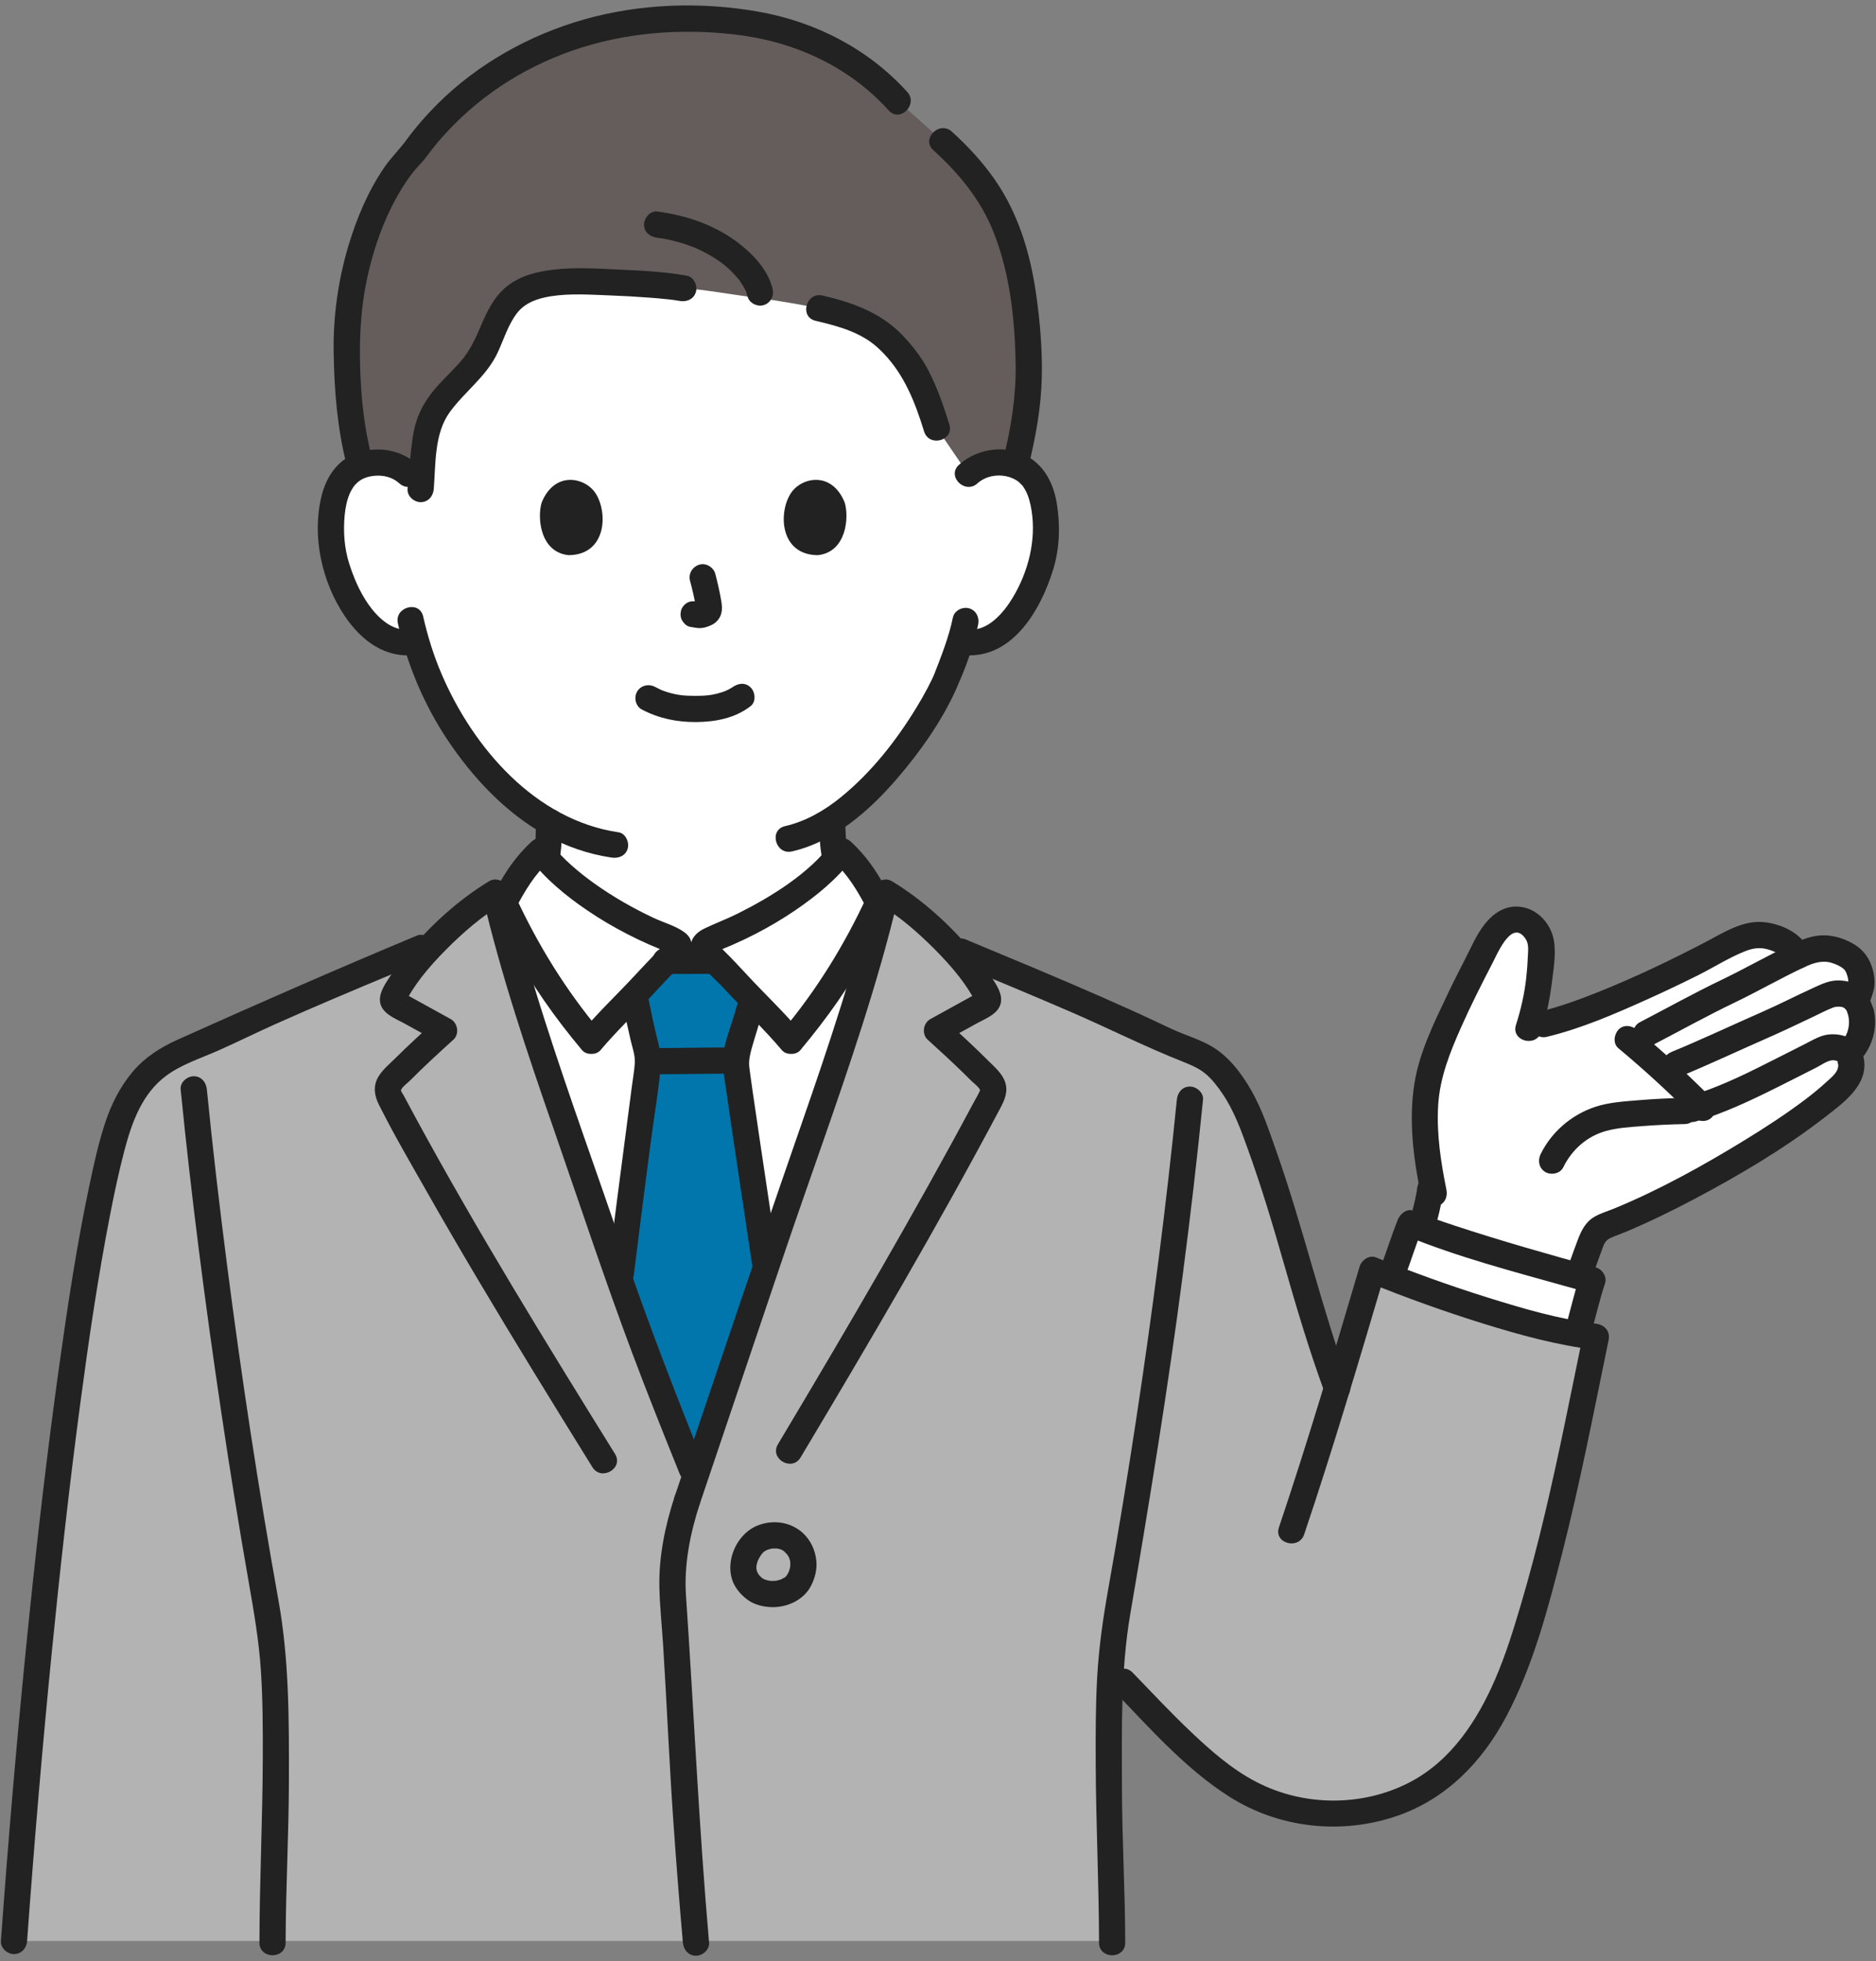<svg width="223" height="233" viewBox="0 0 223 233" fill="none" xmlns="http://www.w3.org/2000/svg">
<rect x="0" y="0" width="223" height="233" fill="#808080" stroke="none"/>
<g clip-path="url(#clip0_438_1755)">
<path d="M111.165 113.25C110.543 112.977 101.501 107.762 99.827 103.618C99.1 101.816 98.943 99.577 98.917 97.385C106.065 92.758 111.578 83.196 112.63 80.341C113.014 79.542 113.642 77.895 114.15 76.215C114.421 76.26 114.574 76.286 114.574 76.286C116.176 76.556 117.853 75.943 118.992 75.011C121.757 72.749 122.903 69.595 123.603 67.533C124.592 64.621 124.654 59.916 123.182 57.362C122.688 56.507 121.542 55.05 118.848 54.955C117.611 54.911 116.163 55.298 115.09 56.331C115.09 56.331 118.533 26.216 82.751 26.216C44.266 26.216 48.582 56.331 48.582 56.331C47.508 55.298 46.061 54.911 44.824 54.955C42.13 55.05 40.984 56.507 40.49 57.362C39.018 59.916 39.08 64.622 40.069 67.533C40.768 69.595 41.915 72.749 44.68 75.011C45.905 76.013 47.752 76.648 49.46 76.207C50.712 80.461 52.979 85.595 56.962 90.361C59.574 93.487 62.297 95.936 65.263 97.652C65.254 99.98 65.133 102.41 64.348 104.344C62.668 108.489 55.047 112.977 54.425 113.25C54.425 113.25 57.095 132.59 80.733 132.59C104.372 132.59 111.166 113.25 111.166 113.25H111.165Z" fill="white"/>
<path d="M97.359 97.566C97.407 100.193 97.555 103.136 99.015 105.415C100.049 107.029 101.485 108.371 102.957 109.577C104.47 110.816 106.065 111.955 107.709 113.011C108.568 113.561 109.445 114.17 110.376 114.593C111.141 114.942 112.051 114.812 112.506 114.035C112.897 113.366 112.716 112.255 111.948 111.905C111.108 111.523 110.316 110.979 109.54 110.488C108.138 109.598 106.726 108.634 105.459 107.619C104.716 107.023 103.993 106.4 103.315 105.731C102.777 105.201 102.19 104.554 101.876 104.101C101.651 103.776 101.448 103.438 101.278 103.081C101.448 103.437 101.155 102.744 101.146 102.715C101.032 102.378 100.939 102.034 100.859 101.687C100.55 100.336 100.499 98.945 100.473 97.565C100.437 95.564 97.324 95.558 97.36 97.565L97.359 97.566Z" fill="#222222"/>
<path d="M55.206 114.593C56.108 114.181 56.955 113.574 57.773 113.023C59.306 111.991 60.797 110.87 62.164 109.625C63.478 108.429 64.792 107.043 65.56 105.422C66.706 103.003 66.803 100.214 66.815 97.584C66.825 95.581 63.711 95.578 63.702 97.584C63.696 98.826 63.681 100.083 63.514 101.316C63.38 102.295 63.067 103.497 62.724 104.144C61.994 105.523 60.863 106.632 59.662 107.693C58.488 108.729 57.242 109.647 55.931 110.514C55.196 111.001 54.439 111.536 53.634 111.904C52.869 112.253 52.681 113.36 53.075 114.034C53.534 114.819 54.437 114.943 55.205 114.592L55.206 114.593Z" fill="#222222"/>
<path d="M58.865 106.079C56.679 107.4 54.033 109.567 51.714 111.934C50.639 112.382 49.996 112.65 49.996 112.65C42.597 115.737 33.17 119.62 25.95 123.108C23.73 124.181 20.538 125.199 18.612 126.739C16.69 128.276 14.96 130.583 13.807 134.426C9.798 147.791 4.835 186.797 1.664 230.614H132.195C132.182 223.399 131.806 218.66 131.806 212.263C131.806 207.37 131.72 202.889 132.04 198.281L133.537 199.829C137.049 203.461 142.673 209.637 147.505 212.482C152.743 215.567 159.3 216.624 166.252 214.036C174.374 211.013 178.394 203.184 181.08 194.945C184.946 183.086 187.289 170.528 189.706 158.83C182.445 157.994 170.6 153.93 163.118 150.89C161.66 155.808 160.326 160.358 158.931 164.956C154.571 153.083 153.54 145.708 148.791 133.324C147.851 130.872 146.67 128.855 144.874 126.935C143.194 125.132 140.586 124.626 138.368 123.549C131.149 120.066 121.718 116.181 114.317 113.093C114.317 113.093 113.853 112.899 113.058 112.567C110.603 109.959 107.678 107.518 105.299 106.08C102.068 119.934 96.326 134.89 91.774 148.368C88.72 157.412 85.666 166.457 82.612 175.5C78.539 165.401 75.846 158.604 72.388 148.368C67.837 134.89 62.095 119.934 58.863 106.08" fill="#B3B3B3"/>
<path d="M171.33 123.6C173.23 119.024 174.725 116.221 177.182 111.482C177.338 111.182 178.429 109.661 179.463 109.362C180.397 109.092 181.45 109.337 182.117 110.045C182.784 110.753 183.213 111.537 183.199 112.509C183.157 115.366 182.832 118.647 181.749 122.013C187.259 121.274 198.291 116.037 204.174 112.927C205.587 112.18 206.993 111.325 208.581 111.1C210.22 110.861 213.117 111.993 213.69 113.566C215.925 112.486 217.143 112.507 218.534 113.036C220.187 113.666 220.672 114.325 220.998 115.26C221.389 116.384 221.358 117.407 220.85 118.48C220.784 118.625 220.705 118.769 220.705 118.929C220.705 119.089 220.784 119.241 220.864 119.379C221.73 121.01 221.453 123.632 219.697 125.193C220.27 126.181 220.25 127.478 219.403 128.439C215.143 133.276 199.924 142.156 191.227 145.509C190.749 145.69 190.264 145.871 189.894 146.219C189.459 146.625 189.234 147.205 189.031 147.763C188.49 149.246 188.084 150.291 187.639 151.631C183.69 150.534 174.245 147.862 168.953 145.886C169.416 144.232 169.908 142.349 170.001 141.252C170.001 141.252 170.049 140.69 170.101 140.07C169.164 134.932 168.814 129.829 170.773 124.961C170.963 124.489 171.148 124.036 171.329 123.6L171.33 123.6Z" fill="white"/>
<path d="M183.891 123.183C188.02 122.185 191.989 120.456 195.851 118.719C197.872 117.81 199.874 116.856 201.857 115.866C203.689 114.95 205.481 113.803 207.379 113.042C208.412 112.628 209.229 112.526 210.232 112.823C210.712 112.965 211.166 113.163 211.582 113.444C211.724 113.54 211.832 113.623 211.96 113.745C211.973 113.757 212.221 114.03 212.137 113.926C212.081 113.856 212.287 114.203 212.194 113.98C212.601 114.961 213.487 115.379 214.481 114.91C215.619 114.374 216.671 114.065 217.767 114.411C218.268 114.569 218.825 114.821 219.169 115.135C219.279 115.235 219.347 115.321 219.479 115.6C219.408 115.449 219.479 115.607 219.503 115.674C219.574 115.873 219.643 116.086 219.68 116.292C219.823 117.105 219.412 117.65 219.235 118.4C219.03 119.266 219.495 119.87 219.69 120.623C219.973 121.714 219.665 122.942 218.915 123.788C217.59 125.282 219.784 127.492 221.116 125.989C222.102 124.878 222.686 123.591 222.857 122.115C222.931 121.471 222.896 120.837 222.779 120.198C222.671 119.606 222.335 119.085 222.213 118.516V119.344C222.368 118.602 222.729 117.946 222.804 117.154C222.877 116.385 222.754 115.578 222.506 114.847C222.126 113.731 221.462 112.855 220.455 112.229C219.421 111.586 218.138 111.162 216.916 111.127C215.502 111.087 214.164 111.631 212.911 112.222L215.198 113.152C214.314 111.022 212.069 109.87 209.861 109.58C207.256 109.237 204.933 110.783 202.723 111.936C198.59 114.09 194.367 116.111 190.039 117.843C187.764 118.753 185.449 119.606 183.064 120.182C181.118 120.653 181.942 123.656 183.892 123.185L183.891 123.183Z" fill="#222222"/>
<path d="M221.463 125.369C221.195 123.377 218.732 122.62 217.034 122.963C216.117 123.148 215.241 123.699 214.411 124.114C213.494 124.573 212.58 125.039 211.665 125.502C208.136 127.29 204.578 129.127 200.766 130.24C198.846 130.8 199.663 133.806 201.593 133.242C204.925 132.269 208.091 130.761 211.191 129.219C212.751 128.443 214.3 127.644 215.859 126.864C216.442 126.572 217.197 126.004 217.861 125.966C218.046 125.955 218.187 126.03 218.364 126.052C218.364 126.052 218.588 126.202 218.506 126.14C218.433 126.086 218.416 125.866 218.46 126.197C218.572 127.031 219.642 127.485 220.375 127.284C221.275 127.037 221.575 126.206 221.462 125.369L221.463 125.369Z" fill="#222222"/>
<path d="M221.497 117.625C220.789 116.795 219.577 116.497 218.527 116.488C217.491 116.48 216.641 116.874 215.717 117.292C213.58 118.26 211.498 119.345 209.348 120.283C205.831 121.819 202.191 123.549 198.754 124.953C197.976 125.271 197.425 125.988 197.667 126.868C197.869 127.604 198.799 128.275 199.582 127.955C203.037 126.544 206.414 124.942 209.832 123.444C211.744 122.606 213.627 121.718 215.51 120.815C216.294 120.44 217.079 120.031 217.888 119.713C218.323 119.542 219.067 119.557 219.296 119.826C219.843 120.466 220.937 120.387 221.498 119.826C222.132 119.191 222.045 118.266 221.498 117.624L221.497 117.625Z" fill="#222222"/>
<path d="M218.461 126.196C218.745 127.243 217.783 127.928 217.089 128.567C216.321 129.274 215.432 129.997 214.686 130.562C212.378 132.308 209.95 133.894 207.485 135.406C202.49 138.472 197.155 141.425 191.806 143.615C191.05 143.924 190.221 144.159 189.518 144.576C188.45 145.208 187.955 146.232 187.536 147.349C186.847 149.184 186.18 151.026 185.613 152.903C185.033 154.825 188.036 155.646 188.616 153.73C189.13 152.027 189.735 150.361 190.349 148.692C190.592 148.032 190.728 147.408 191.409 147.101C192.031 146.819 192.688 146.598 193.318 146.332C196.059 145.178 198.732 143.872 201.36 142.483C206.793 139.612 212.15 136.445 217.011 132.672C219.305 130.892 222.365 128.687 221.464 125.369C220.939 123.439 217.935 124.258 218.461 126.197L218.461 126.196Z" fill="#222222"/>
<path d="M171.942 141.386C171.275 138.08 170.753 134.726 170.954 131.344C171.149 128.043 172.342 125.073 173.667 122.083C174.828 119.462 176.126 116.908 177.444 114.363C178.042 113.209 179.734 109.161 181.334 111.532C181.751 112.15 181.648 112.838 181.62 113.551C181.586 114.42 181.524 115.289 181.428 116.154C181.217 118.062 180.79 119.943 180.204 121.771C179.591 123.683 182.596 124.502 183.207 122.598C183.837 120.634 184.242 118.624 184.492 116.578C184.695 114.915 185.056 112.859 184.589 111.22C184.076 109.422 182.548 107.93 180.662 107.731C178.942 107.55 177.557 108.471 176.518 109.763C175.533 110.99 174.912 112.486 174.195 113.878C173.453 115.319 172.721 116.765 172.026 118.229C170.443 121.565 168.715 125.056 168.132 128.73C167.415 133.246 168.042 137.769 168.939 142.213C169.105 143.037 170.084 143.512 170.854 143.3C171.712 143.064 172.108 142.212 171.941 141.385L171.942 141.386Z" fill="#222222"/>
<path d="M212.909 112.221C210.103 113.534 207.413 115.092 204.618 116.43C201.35 117.996 198.181 119.763 194.965 121.433C193.187 122.357 194.759 125.045 196.537 124.122C199.752 122.452 202.921 120.684 206.19 119.119C208.985 117.78 211.675 116.222 214.48 114.909C215.242 114.553 215.436 113.458 215.039 112.779C214.582 111.999 213.673 111.863 212.909 112.221Z" fill="#222222"/>
<path d="M192.38 124.547C195.485 127.131 198.463 129.864 201.302 132.737C201.876 133.317 202.937 133.354 203.504 132.737C204.077 132.112 204.115 131.154 203.504 130.535C200.664 127.663 197.686 124.929 194.581 122.346C193.956 121.826 192.984 121.687 192.38 122.346C191.852 122.92 191.711 123.991 192.38 124.547Z" fill="#222222"/>
<path d="M200.252 130.44C198.432 130.478 196.615 130.567 194.801 130.717C193.076 130.859 191.274 130.962 189.621 131.509C186.822 132.434 184.436 134.47 183.135 137.121C182.764 137.875 182.931 138.805 183.693 139.251C184.379 139.652 185.451 139.45 185.823 138.693C186.852 136.598 188.647 134.99 190.919 134.37C192.329 133.984 193.816 133.905 195.268 133.792C196.926 133.665 198.588 133.588 200.252 133.554C202.252 133.512 202.259 130.399 200.252 130.44Z" fill="#222222"/>
<path d="M168.448 141.252C168.435 141.393 168.361 141.799 168.457 141.24C168.438 141.351 168.423 141.463 168.404 141.575C168.359 141.838 168.307 142.1 168.251 142.36C168.12 142.97 167.968 143.575 167.81 144.178C167.514 145.306 167.187 146.425 166.879 147.551C166.664 148.335 167.146 149.279 167.966 149.465C168.787 149.652 169.651 149.219 169.881 148.378C170.521 146.04 171.34 143.68 171.56 141.253C171.634 140.44 170.792 139.661 170.004 139.696C169.097 139.737 168.526 140.382 168.447 141.253L168.448 141.252Z" fill="#222222"/>
<path d="M188.547 151.883C185.117 150.936 172.888 147.527 167.631 145.369C167.125 146.636 166.101 149.733 165.456 151.401L165.312 151.761C171.964 154.347 180.932 157.345 187.464 158.497L187.504 158.369C188.143 156.33 189.065 152.691 189.28 152.085C189.127 152.043 188.878 151.974 188.547 151.883Z" fill="white"/>
<path d="M160.432 164.535C157.098 155.43 154.953 145.957 151.732 136.817C150.855 134.331 150.017 131.761 148.693 129.471C147.506 127.418 145.937 125.365 143.826 124.208C142.804 123.647 141.699 123.243 140.615 122.822C139.559 122.41 138.549 121.909 137.524 121.428C135.281 120.373 133.018 119.359 130.748 118.364C125.439 116.038 120.082 113.822 114.732 111.591C113.955 111.267 113.019 111.94 112.817 112.678C112.571 113.574 113.125 114.268 113.904 114.592C118.39 116.464 122.88 118.324 127.342 120.254C131.777 122.172 136.109 124.369 140.603 126.141C141.517 126.501 142.474 126.907 143.243 127.53C144.062 128.193 144.741 129.096 145.329 129.964C146.695 131.98 147.505 134.244 148.328 136.52C149.942 140.987 151.302 145.534 152.608 150.099C154.077 155.232 155.592 160.346 157.429 165.363C157.718 166.153 158.486 166.686 159.344 166.45C160.104 166.242 160.722 165.329 160.431 164.536L160.432 164.535Z" fill="#222222"/>
<path d="M83.792 112.073C83.728 112.123 83.683 112.168 83.662 112.207H80.654C80.556 112.024 79.901 111.687 79.322 111.454C72.469 108.698 66.752 104.494 64.248 101.127C61.778 103.398 60.993 105.155 59.387 108.232C62.686 121.472 68.073 135.584 72.39 148.368C75.847 158.605 78.54 165.402 82.612 175.5C85.667 166.456 88.721 157.412 91.775 148.368C96.113 135.521 101.532 121.333 104.827 108.035C103.289 105.079 102.486 103.35 100.068 101.128C97.564 104.494 91.847 108.698 84.994 111.455C84.538 111.638 84.034 111.887 83.793 112.074L83.792 112.073Z" fill="white"/>
<path d="M94.034 123.663C98.646 118.186 101.529 113.501 104.412 107.232C103.124 104.749 102.259 103.14 100.069 101.127C97.565 104.493 91.848 108.697 84.995 111.454C84.416 111.687 83.761 112.024 83.663 112.207C83.499 112.512 83.818 112.781 83.968 113.021C84.204 113.398 85.362 114.366 87.332 116.528C89.567 118.981 92.184 121.453 94.034 123.663V123.663Z" fill="white"/>
<path d="M70.284 123.663C65.672 118.186 62.789 113.501 59.906 107.232C61.194 104.749 62.059 103.14 64.249 101.127C66.753 104.493 72.47 108.697 79.323 111.454C79.902 111.687 80.556 112.024 80.655 112.207C80.819 112.512 80.5 112.781 80.35 113.021C80.114 113.398 78.956 114.366 76.986 116.528C74.751 118.981 72.134 121.453 70.284 123.663V123.663Z" fill="white"/>
<path d="M84.069 114.151C82.377 114.156 80.97 114.16 79.26 114.161C78.7 114.716 77.937 115.483 76.984 116.53C76.473 117.09 75.943 117.651 75.406 118.21C75.784 120.168 76.049 121.406 76.465 123.188C76.532 123.501 76.61 123.803 76.689 124.117C76.857 124.788 77.025 125.482 77.025 126.176C77.025 126.576 75.066 140.871 73.695 152.18C76.564 160.418 79.065 166.708 82.611 175.501C85.413 167.206 88.214 158.91 91.015 150.614C89.291 139.085 87.467 127.037 87.478 126.4C87.501 125.158 87.892 123.938 88.283 122.751C88.766 121.269 89.062 119.973 89.378 118.699C88.682 117.979 87.989 117.254 87.329 116.53C86.368 115.475 85.601 114.704 85.039 114.148C84.704 114.149 84.382 114.15 84.07 114.151L84.069 114.151Z" fill="#0076AC"/>
<path d="M77.503 127.636C80.726 127.635 83.949 127.565 87.173 127.564C87.987 127.564 88.767 126.847 88.73 126.007C88.692 125.166 88.045 124.45 87.173 124.45C83.95 124.451 80.727 124.522 77.503 124.523C76.689 124.523 75.909 125.239 75.947 126.08C75.984 126.92 76.631 127.637 77.503 127.636Z" fill="#222222"/>
<path d="M74.06 119.404C74.339 120.808 74.641 122.207 74.967 123.601C75.172 124.478 75.521 125.403 75.46 126.314C75.394 127.276 75.219 128.242 75.094 129.197C74.52 133.596 73.936 137.995 73.37 142.396C72.98 145.423 72.597 148.452 72.227 151.482C72.125 152.318 73.016 153.039 73.783 153.039C74.71 153.039 75.238 152.321 75.34 151.482C75.983 146.219 76.664 140.96 77.353 135.702C77.758 132.612 78.308 129.505 78.564 126.398C78.643 125.441 78.383 124.468 78.154 123.547C77.746 121.9 77.393 120.24 77.063 118.576C76.899 117.751 75.916 117.278 75.148 117.489C74.287 117.726 73.896 118.577 74.06 119.404Z" fill="#222222"/>
<path d="M84.855 112.594C82.944 112.597 81.032 112.603 79.121 112.607C78.306 112.608 77.526 113.321 77.564 114.163C77.601 115.005 78.248 115.721 79.121 115.72C81.032 115.717 82.944 115.712 84.855 115.708C85.669 115.706 86.449 114.993 86.412 114.151C86.374 113.309 85.727 112.593 84.855 112.594Z" fill="#222222"/>
<path d="M92.519 150.191C91.768 145.165 91.011 140.14 90.265 135.112C89.988 133.243 89.712 131.375 89.443 129.505C89.348 128.839 89.254 128.172 89.162 127.505C89.146 127.385 89.198 127.791 89.158 127.471C89.145 127.375 89.132 127.279 89.12 127.183C89.099 127.013 89.073 126.844 89.059 126.674C88.999 125.95 89.164 125.243 89.357 124.547C89.735 123.18 90.202 121.845 90.549 120.468C91.039 118.524 88.037 117.695 87.546 119.64C86.994 121.836 85.837 124.174 85.927 126.474C85.964 127.434 86.167 128.406 86.301 129.356C86.885 133.51 87.516 137.659 88.137 141.808C88.597 144.878 89.057 147.949 89.516 151.02C89.641 151.852 90.69 152.31 91.431 152.107C92.322 151.862 92.643 151.027 92.518 150.192L92.519 150.191Z" fill="#222222"/>
<path d="M80.184 177.835C79.069 181.258 78.305 184.927 78.38 188.539C78.427 190.833 78.678 193.134 78.823 195.423C79.265 202.415 79.553 209.415 80.04 216.405C80.375 221.209 80.752 226.01 81.174 230.807C81.248 231.644 81.837 232.364 82.73 232.364C83.515 232.364 84.361 231.649 84.287 230.807C83.081 217.085 82.481 203.336 81.544 189.597C81.291 185.887 82.041 182.178 83.188 178.663C83.81 176.753 80.804 175.935 80.184 177.835Z" fill="#222222"/>
<path d="M103.802 105.665C101.594 115.088 98.493 124.278 95.32 133.412C92.087 142.718 88.899 152.037 85.747 161.37C83.894 166.859 82.04 172.347 80.187 177.835C79.545 179.738 82.551 180.554 83.189 178.663C86.519 168.804 89.847 158.945 93.177 149.087C96.245 140.003 99.565 131.004 102.478 121.868C104.096 116.795 105.59 111.679 106.805 106.494C107.261 104.545 104.26 103.713 103.802 105.666V105.665Z" fill="#222222"/>
<path d="M104.516 107.422C106.918 108.891 109.075 110.75 111.059 112.738C112.108 113.789 113.119 114.889 114.032 116.061C114.413 116.549 114.772 117.057 115.109 117.577C115.279 117.839 115.443 118.104 115.599 118.374C115.665 118.489 115.73 118.605 115.792 118.721C115.838 118.806 115.883 118.892 115.926 118.978C115.999 119.127 115.988 119.09 115.892 118.866L116.104 118.081C116.215 117.971 116.191 117.97 116.032 118.079C115.893 118.156 115.753 118.232 115.613 118.31C115.427 118.412 115.241 118.515 115.055 118.618C114.543 118.9 114.031 119.183 113.519 119.465C112.542 120.004 111.564 120.543 110.587 121.082C109.74 121.549 109.537 122.861 110.272 123.526C111.712 124.83 113.145 126.142 114.535 127.499C114.829 127.785 115.119 128.073 115.408 128.363C115.689 128.646 116.305 129.097 116.473 129.457C116.533 129.585 116.549 129.42 116.453 129.646C116.245 130.133 115.944 130.605 115.695 131.072C113.95 134.339 112.169 137.588 110.365 140.822C106.641 147.499 102.814 154.117 98.937 160.706C96.796 164.344 94.639 167.972 92.473 171.595C91.443 173.319 94.134 174.886 95.162 173.167C103.325 159.511 111.399 145.786 118.867 131.735C119.407 130.72 119.867 129.725 119.479 128.564C119.137 127.54 118.242 126.795 117.501 126.053C115.875 124.425 114.179 122.869 112.473 121.325L112.158 123.77C113.461 123.051 114.764 122.332 116.068 121.614C117.203 120.988 118.926 120.391 119.004 118.865C119.057 117.846 118.33 116.829 117.796 116.005C117.207 115.096 116.546 114.232 115.859 113.394C113.125 110.056 109.774 106.988 106.085 104.734C104.371 103.686 102.805 106.377 104.514 107.422H104.516Z" fill="#222222"/>
<path d="M57.367 106.493C59.576 115.916 62.676 125.105 65.85 134.24C68.913 143.059 71.843 151.936 75.122 160.677C76.937 165.515 78.858 170.311 80.789 175.103C81.103 175.882 81.826 176.431 82.703 176.19C83.443 175.987 84.107 175.059 83.79 174.275C80.364 165.772 77.043 157.237 74.097 148.553C71.016 139.471 67.711 130.463 64.788 121.328C63.135 116.161 61.608 110.95 60.37 105.666C59.913 103.716 56.91 104.541 57.367 106.494V106.493Z" fill="#222222"/>
<path d="M58.081 104.734C54.392 106.989 51.041 110.057 48.307 113.395C47.643 114.205 47.003 115.04 46.428 115.916C45.875 116.759 45.111 117.821 45.162 118.866C45.238 120.397 46.962 120.987 48.099 121.615C49.402 122.333 50.706 123.052 52.009 123.771L51.693 121.326C50.102 122.767 48.518 124.218 46.992 125.729C46.295 126.42 45.447 127.112 44.952 127.97C44.335 129.038 44.497 130.163 45.025 131.219C46.747 134.665 48.706 138.014 50.608 141.363C54.681 148.538 58.923 155.617 63.225 162.656C65.608 166.554 68.01 170.44 70.42 174.32C71.475 176.019 74.17 174.458 73.109 172.749C64.943 159.599 56.804 146.407 49.409 132.804C48.925 131.914 48.445 131.022 47.97 130.128C47.884 129.968 47.693 129.728 47.663 129.546C47.631 129.346 47.598 129.667 47.694 129.458C47.874 129.067 48.459 128.666 48.759 128.363C50.417 126.695 52.152 125.105 53.895 123.527C54.63 122.861 54.427 121.549 53.58 121.082C52.602 120.543 51.625 120.004 50.648 119.465C50.182 119.208 49.717 118.951 49.251 118.695C49.018 118.567 48.786 118.438 48.553 118.31C48.437 118.246 47.934 117.841 48.062 118.081L48.275 118.866C48.285 119.114 48.179 119.075 48.33 118.808C48.394 118.693 48.455 118.576 48.52 118.462C48.672 118.192 48.833 117.928 49 117.667C49.332 117.149 49.687 116.642 50.062 116.154C50.992 114.946 52.031 113.817 53.108 112.739C55.093 110.751 57.25 108.891 59.652 107.423C61.359 106.379 59.797 103.685 58.081 104.734Z" fill="#222222"/>
<path d="M95.139 124.764C98.307 120.991 101.152 116.981 103.479 112.633C104.047 111.571 104.588 110.495 105.108 109.409C105.377 108.847 105.752 108.249 105.918 107.646C106.13 106.873 105.625 106.178 105.28 105.526C104.189 103.469 102.886 101.62 101.175 100.027C100.374 99.281 99.341 99.532 98.73 100.342C96.12 103.804 91.648 106.572 87.665 108.558C86.371 109.203 85.013 109.701 83.715 110.329C82.358 110.986 81.564 112.263 82.524 113.66C83.536 115.133 85.031 116.32 86.237 117.63C88.444 120.031 90.834 122.271 92.939 124.765C93.482 125.408 94.581 125.324 95.14 124.765C95.777 124.128 95.684 123.208 95.14 122.564C93.16 120.219 90.92 118.111 88.835 115.862C87.939 114.895 87.042 113.934 86.105 113.006C85.853 112.756 85.604 112.502 85.352 112.252C85.251 112.152 85.025 111.824 85.347 112.28C85.308 112.225 85.1 111.869 85.124 111.974V112.801L85.169 112.622L84.769 113.309C84.611 113.495 84.932 113.199 85.05 113.136C85.169 113.072 85.292 113.012 85.415 112.956C85.939 112.72 86.48 112.518 87.007 112.288C87.933 111.884 88.847 111.451 89.745 110.99C91.396 110.142 92.999 109.198 94.533 108.154C97.105 106.404 99.538 104.407 101.419 101.913L98.974 102.229C100.779 103.909 101.946 105.847 103.073 108.018V106.447C100.386 112.271 97.066 117.647 92.939 122.564C92.398 123.207 92.308 124.134 92.939 124.765C93.494 125.32 94.597 125.412 95.14 124.765L95.139 124.764Z" fill="#222222"/>
<path d="M71.386 122.563C67.259 117.646 63.939 112.271 61.252 106.446V108.018C62.379 105.846 63.546 103.909 65.351 102.228L62.906 101.913C64.787 104.407 67.22 106.403 69.792 108.153C71.327 109.198 72.929 110.141 74.58 110.989C75.435 111.429 76.303 111.842 77.184 112.229C77.711 112.46 78.247 112.67 78.774 112.9C78.945 112.974 79.11 113.047 79.275 113.135C79.381 113.192 79.744 113.528 79.556 113.308L79.156 112.622L79.201 112.801V111.973C79.225 111.869 79.017 112.225 78.979 112.279C79.3 111.823 79.074 112.151 78.974 112.251C78.721 112.501 78.472 112.755 78.22 113.006C77.284 113.934 76.386 114.895 75.49 115.861C73.406 118.11 71.165 120.218 69.186 122.563C68.643 123.205 68.556 124.135 69.186 124.764C69.742 125.321 70.842 125.41 71.387 124.764C73.239 122.571 75.321 120.585 77.287 118.495C78.198 117.526 79.089 116.54 80.028 115.597C80.483 115.141 80.975 114.708 81.388 114.212C82.278 113.146 82.675 111.728 81.369 110.776C80.298 109.996 78.893 109.619 77.697 109.059C75.23 107.902 72.853 106.539 70.634 104.957C68.824 103.666 66.826 101.973 65.595 100.342C64.984 99.532 63.95 99.281 63.151 100.027C61.44 101.62 60.138 103.469 59.046 105.526C58.73 106.12 58.285 106.739 58.38 107.439C58.465 108.068 58.885 108.712 59.158 109.284C59.696 110.413 60.257 111.531 60.846 112.633C63.173 116.982 66.018 120.991 69.186 124.764C69.727 125.408 70.83 125.322 71.388 124.764C72.026 124.126 71.93 123.209 71.388 122.563H71.386Z" fill="#222222"/>
<path d="M33.954 230.807C33.964 224.36 34.333 217.921 34.344 211.474C34.355 204.337 34.376 197.236 33.108 190.184C30.719 176.893 28.694 163.536 26.97 150.143C26.081 143.249 25.273 136.344 24.588 129.427C24.505 128.59 23.931 127.87 23.031 127.87C22.253 127.87 21.391 128.585 21.474 129.427C22.75 142.295 24.417 155.128 26.322 167.919C27.327 174.663 28.407 181.396 29.589 188.111C30.19 191.528 30.77 194.914 31.005 198.38C31.239 201.845 31.247 205.352 31.237 208.839C31.217 216.165 30.852 223.482 30.84 230.806C30.837 232.81 33.951 232.812 33.954 230.806V230.807Z" fill="#222222"/>
<path d="M139.891 130.653C138.622 143.406 136.958 156.12 135.033 168.791C134.014 175.499 132.916 182.196 131.722 188.876C131.106 192.325 130.621 195.773 130.422 199.274C130.229 202.663 130.236 206.06 130.246 209.455C130.269 216.575 130.63 223.687 130.641 230.807C130.645 232.81 133.758 232.814 133.755 230.807C133.744 224.623 133.372 218.447 133.366 212.263C133.359 205.426 133.199 198.547 134.354 191.78C136.637 178.402 138.826 165.027 140.582 151.566C141.489 144.607 142.31 137.637 143.004 130.653C143.087 129.815 142.229 129.096 141.448 129.096C140.536 129.096 139.974 129.813 139.891 130.653Z" fill="#222222"/>
<path d="M49.584 111.15C40.039 115.131 30.58 119.272 21.148 123.51C19.136 124.415 17.293 125.563 15.845 127.25C14.293 129.061 13.227 131.189 12.485 133.447C11.701 135.833 11.161 138.31 10.641 140.764C9.145 147.821 8.061 154.968 7.062 162.11C5.691 171.909 4.544 181.739 3.523 191.581C2.33 203.079 1.314 214.595 0.441 226.122C0.328 227.619 0.218 229.117 0.109 230.615C0.048 231.454 0.868 232.171 1.665 232.171C2.559 232.171 3.161 231.457 3.222 230.615C4.055 219.129 5.027 207.653 6.167 196.194C7.155 186.273 8.262 176.363 9.579 166.48C10.569 159.054 11.661 151.631 13.097 144.277C13.597 141.718 14.138 139.164 14.804 136.642C15.673 133.353 16.896 129.932 19.738 127.824C21.596 126.445 23.908 125.724 26 124.791C28.245 123.793 30.448 122.698 32.691 121.694C37.434 119.573 42.226 117.563 47.022 115.564C48.151 115.093 49.281 114.622 50.411 114.151C51.186 113.827 51.742 113.12 51.498 112.236C51.297 111.504 50.364 110.823 49.584 111.149L49.584 111.15Z" fill="#222222"/>
<path d="M93.165 184.273C93.338 184.428 93.478 184.617 93.646 184.774C93.488 184.566 93.456 184.526 93.549 184.654C93.579 184.698 93.608 184.741 93.637 184.786C93.685 184.862 93.729 184.939 93.772 185.019C93.837 185.143 93.906 185.414 93.756 184.949C93.785 185.04 93.824 185.128 93.853 185.22C93.907 185.397 93.945 185.578 93.971 185.761L93.915 185.347C93.956 185.674 93.954 186.001 93.913 186.328L93.969 185.914C93.943 186.098 93.906 186.28 93.856 186.458C93.835 186.534 93.812 186.609 93.786 186.684C93.762 186.756 93.636 187.064 93.764 186.763C93.889 186.464 93.765 186.752 93.729 186.822C93.695 186.891 93.659 186.957 93.62 187.023C93.583 187.084 93.544 187.143 93.506 187.203C93.345 187.451 93.778 186.89 93.597 187.086C93.533 187.157 93.272 187.508 93.179 187.492C93.19 187.494 93.54 187.24 93.301 187.391C93.262 187.416 93.225 187.442 93.186 187.467C93.099 187.521 93.009 187.572 92.917 187.618C92.876 187.639 92.834 187.658 92.792 187.678C92.573 187.786 93.114 187.559 92.94 187.615C92.852 187.644 92.766 187.678 92.677 187.705C92.465 187.77 92.248 187.815 92.028 187.847L92.442 187.792C92.049 187.843 91.657 187.845 91.264 187.795L91.678 187.851C91.362 187.806 91.074 187.716 90.772 187.619C91.241 187.769 91.027 187.731 90.906 187.671C90.831 187.634 90.755 187.594 90.683 187.55C90.629 187.518 90.578 187.482 90.525 187.448C90.311 187.311 90.857 187.734 90.608 187.511C90.466 187.383 90.332 187.25 90.203 187.108C90.02 186.906 90.426 187.437 90.2 187.099C90.156 187.034 90.115 186.968 90.077 186.9C90.039 186.833 90.007 186.765 89.972 186.698C89.851 186.463 90.115 187.101 89.995 186.728C89.943 186.569 89.909 186.406 89.884 186.241L89.939 186.654C89.904 186.374 89.906 186.095 89.939 185.814L89.884 186.228C89.912 186.029 89.954 185.833 90.012 185.641C90.04 185.549 90.072 185.46 90.104 185.37C90.209 185.074 89.947 185.693 90.089 185.411C90.181 185.228 90.277 185.047 90.387 184.873C90.439 184.792 90.493 184.712 90.55 184.633C90.576 184.597 90.602 184.546 90.636 184.517C90.589 184.557 90.38 184.826 90.55 184.634C90.609 184.568 90.666 184.502 90.729 184.44C90.783 184.387 91.03 184.186 90.796 184.367C90.559 184.548 90.822 184.354 90.886 184.314C90.973 184.259 91.064 184.209 91.156 184.162C91.172 184.155 91.268 184.095 91.281 184.102C91.283 184.103 90.897 184.249 91.104 184.177C91.195 184.146 91.283 184.113 91.374 184.085C91.583 184.022 91.796 183.98 92.012 183.95L91.598 184.006C91.94 183.966 92.28 183.965 92.621 184.009L92.207 183.953C92.352 183.974 92.495 184.001 92.636 184.039C92.695 184.054 92.753 184.072 92.811 184.09C92.873 184.111 93.136 184.217 92.863 184.1C92.601 183.989 92.815 184.081 92.875 184.111C92.94 184.144 93.004 184.179 93.066 184.216C93.128 184.253 93.188 184.295 93.249 184.334C93.467 184.478 92.95 184.09 93.163 184.273C93.481 184.546 93.833 184.729 94.264 184.729C94.646 184.729 95.102 184.559 95.365 184.273C95.899 183.69 96.024 182.638 95.365 182.071C94.462 181.296 93.376 180.886 92.183 180.861C91.186 180.84 90.094 181.11 89.257 181.663C87.481 182.835 86.472 185.192 86.918 187.277C87.165 188.437 87.954 189.423 88.901 190.101C89.692 190.666 90.715 190.909 91.674 190.945C93.541 191.014 95.546 190.11 96.415 188.395C96.864 187.511 97.138 186.478 97.043 185.482C96.916 184.16 96.361 182.969 95.365 182.072C94.76 181.527 93.753 181.43 93.164 182.072C92.618 182.667 92.518 183.692 93.164 184.273L93.165 184.273Z" fill="#222222"/>
<path d="M189.01 158.783C189.654 156.707 190.087 154.556 190.786 152.499C191.057 151.702 190.473 150.798 189.699 150.584C184.059 149.028 178.422 147.437 172.866 145.601C171.246 145.066 169.63 144.513 168.05 143.868C167.213 143.527 166.412 144.252 166.135 144.955C165.351 146.944 164.725 148.992 163.959 150.988C163.658 151.773 164.292 152.695 165.046 152.902C165.924 153.144 166.659 152.603 166.961 151.815C167.727 149.819 168.353 147.772 169.137 145.783L167.222 146.87C173.323 149.36 179.798 151.051 186.134 152.826C187.046 153.082 187.958 153.334 188.871 153.586L187.784 151.671C187.085 153.728 186.652 155.879 186.008 157.955C185.412 159.873 188.417 160.694 189.01 158.783Z" fill="#222222"/>
<path d="M155.027 182.3C158.486 172.048 161.547 161.676 164.62 151.303L162.706 152.391C167.136 154.187 171.643 155.805 176.207 157.226C180.617 158.598 185.112 159.843 189.708 160.385L188.207 158.415C186.73 165.57 185.331 172.745 183.641 179.854C182.775 183.499 181.833 187.126 180.766 190.718C179.882 193.697 178.958 196.688 177.719 199.542C175.58 204.466 172.495 209.177 167.621 211.731C161.965 214.694 154.943 214.643 149.304 211.698C146.382 210.173 143.882 207.968 141.506 205.71C139.13 203.453 136.907 201.076 134.638 198.727C133.244 197.284 131.044 199.486 132.437 200.929C136.711 205.354 140.916 210.168 146.159 213.483C152.087 217.23 159.462 218.023 166.081 215.747C171.91 213.742 176.177 209.345 179.029 203.98C182.258 197.906 184.038 191.046 185.725 184.419C187.844 176.093 189.473 167.655 191.21 159.243C191.432 158.165 190.75 157.396 189.709 157.273C185.425 156.766 180.975 155.458 176.787 154.147C172.308 152.744 167.883 151.153 163.534 149.389C162.743 149.069 161.836 149.745 161.619 150.476C158.546 160.849 155.485 171.221 152.026 181.473C151.384 183.376 154.39 184.192 155.028 182.301L155.027 182.3Z" fill="#222222"/>
<path d="M117.772 23.454C116.27 20.969 114.376 18.841 112.052 16.742L106.741 12.022C99.857 4.351 90.706 2.23 81.688 2.23C72.228 2.23 63.937 4.916 56.389 10.546C54.702 11.804 51.398 14.873 49.259 17.971C44.637 22.495 40.949 32.378 41.225 42.179C41.264 46.151 41.573 50.716 42.841 55.335C43.385 55.125 44.039 54.982 44.824 54.954C46.062 54.91 47.509 55.298 48.582 56.33C48.582 56.33 49.33 56.854 50.072 57.374C50.236 55.161 50.306 53.928 50.721 51.399C51.413 47.2 55.771 45.264 57.623 41.515C58.69 39.355 59.324 36.831 61.149 35.294C62.524 34.137 64.357 33.745 66.126 33.558C68.866 33.27 78.133 33.683 81.232 34.256C83.853 34.403 86.395 34.927 90.134 35.402C92.162 35.661 95.924 36.324 97.363 36.613C103.021 37.913 105.189 39.326 108.031 43.176C109.12 44.652 110.279 47.344 111.352 50.849L115.091 56.33C116.165 55.298 117.612 54.91 118.849 54.954C119.568 54.979 120.177 55.102 120.692 55.283C121.924 50.38 122.45 46.693 122.259 42.179C121.893 33.519 120.466 27.911 117.773 23.453L117.772 23.454Z" fill="#645D5C"/>
<path d="M76.293 84.297C78.306 85.36 80.474 85.804 82.75 85.789C85.053 85.774 87.391 85.326 89.237 83.888C89.901 83.371 89.78 82.229 89.237 81.686C88.582 81.031 87.701 81.168 87.036 81.686C87.5 81.325 87.11 81.622 86.99 81.698C86.859 81.782 86.725 81.86 86.587 81.932C86.487 81.984 86.006 82.182 86.406 82.031C86.221 82.101 86.038 82.173 85.85 82.234C84.653 82.618 83.817 82.683 82.54 82.676C81.288 82.668 80.549 82.599 79.383 82.251C79.18 82.19 78.981 82.118 78.78 82.048C78.714 82.025 78.651 81.992 78.585 81.972C78.972 82.084 78.711 82.029 78.605 81.979C78.355 81.861 78.109 81.739 77.865 81.61C77.122 81.217 76.172 81.421 75.735 82.168C75.324 82.871 75.547 83.903 76.293 84.297Z" fill="#222222"/>
<path d="M82.025 69.007C82.31 70.092 82.583 71.194 82.746 72.304L82.69 71.891C82.709 72.043 82.718 72.193 82.702 72.346L82.758 71.932C82.747 72.003 82.732 72.069 82.708 72.137L82.865 71.765C82.844 71.813 82.822 71.853 82.793 71.897L83.036 71.582C83.003 71.623 82.97 71.654 82.929 71.688L83.244 71.445C83.16 71.498 83.073 71.541 82.983 71.583L83.354 71.426C83.21 71.486 83.068 71.53 82.914 71.555L83.328 71.499C83.189 71.515 83.053 71.514 82.914 71.498L83.328 71.554C83.172 71.532 83.019 71.494 82.864 71.473C82.429 71.415 82.06 71.399 81.665 71.63C81.341 71.819 81.033 72.189 80.949 72.561C80.858 72.959 80.878 73.406 81.106 73.76C81.308 74.074 81.648 74.423 82.036 74.475C82.379 74.521 82.711 74.609 83.06 74.624C83.588 74.648 84.081 74.487 84.553 74.272C85.134 74.006 85.587 73.492 85.741 72.866C85.871 72.337 85.815 71.867 85.725 71.337C85.546 70.275 85.301 69.222 85.027 68.18C84.821 67.392 83.906 66.836 83.112 67.093C82.301 67.355 81.803 68.163 82.025 69.007Z" fill="#222222"/>
<path d="M64.39 59.704C63.839 61.493 64.198 65.61 67.588 65.96C72.069 65.934 72.308 60.956 70.799 58.617C69.564 56.701 65.932 55.904 64.39 59.704Z" fill="#222222"/>
<path d="M100.408 59.703C100.959 61.493 100.6 65.61 97.21 65.96C92.729 65.933 92.491 60.956 93.999 58.616C95.234 56.7 98.865 55.903 100.408 59.703Z" fill="#222222"/>
<path d="M49.676 55.23C47.528 53.279 44.377 52.867 41.761 54.114C39.817 55.041 38.698 56.957 38.208 58.987C37.057 63.751 38.264 69.172 40.992 73.209C42.968 76.133 45.826 78.296 49.505 77.787C50.339 77.672 50.794 76.607 50.592 75.873C50.346 74.975 49.514 74.669 48.677 74.785C46.606 75.072 44.816 73.288 43.748 71.74C42.737 70.272 42.035 68.622 41.5 66.927C40.922 65.098 40.793 63.136 40.969 61.232C41.048 60.376 41.224 59.473 41.559 58.678C41.679 58.393 41.838 58.127 42.003 57.866C42.059 57.777 42.231 57.574 42.069 57.767C42.179 57.635 42.298 57.512 42.421 57.391C42.613 57.202 42.929 56.967 43.332 56.803C43.71 56.65 44.138 56.561 44.544 56.527C45.613 56.437 46.67 56.701 47.475 57.432C48.956 58.776 51.164 56.581 49.676 55.231V55.23Z" fill="#222222"/>
<path d="M116.187 57.431C117.461 56.275 119.574 56.197 120.979 57.168C121.119 57.264 121.278 57.427 121.501 57.659C121.708 57.873 121.437 57.539 121.59 57.764C121.675 57.89 121.758 58.016 121.834 58.148C122.263 58.89 122.473 59.754 122.612 60.594C123.205 64.167 122.225 67.956 120.373 71.025C119.288 72.824 117.357 75.113 114.985 74.785C114.154 74.67 113.314 74.987 113.071 75.872C112.871 76.599 113.32 77.671 114.158 77.787C120.163 78.618 123.677 72.6 125.195 67.655C125.958 65.17 126.045 62.436 125.634 59.881C125.296 57.781 124.41 55.769 122.622 54.529C120.015 52.721 116.281 53.146 113.986 55.23C112.5 56.579 114.706 58.776 116.188 57.431H116.187Z" fill="#222222"/>
<path d="M113.272 73.359C112.773 75.793 111.826 78.107 110.994 80.258C111.064 80.078 111.064 80.107 110.948 80.356C110.888 80.484 110.83 80.613 110.769 80.74C110.611 81.07 110.446 81.397 110.275 81.72C109.854 82.521 109.403 83.305 108.932 84.076C106.514 88.035 103.566 91.782 99.953 94.719C97.987 96.317 95.769 97.591 93.314 98.157C91.362 98.607 92.188 101.609 94.141 101.16C99.172 100.001 103.357 96.316 106.639 92.498C109.366 89.326 111.906 85.755 113.636 81.928C113.744 81.69 113.846 81.449 113.946 81.207C113.972 81.144 114.156 80.697 114.064 80.914C113.944 81.196 114.15 80.73 114.151 80.727C114.24 80.526 114.324 80.323 114.409 80.12C114.549 79.78 114.685 79.437 114.814 79.092C115.412 77.496 115.932 75.858 116.275 74.187C116.443 73.364 116.036 72.505 115.188 72.273C114.418 72.061 113.442 72.532 113.273 73.36L113.272 73.359Z" fill="#222222"/>
<path d="M47.298 74.069C48.401 78.942 50.378 83.666 53.144 87.83C56.131 92.327 60.057 96.536 64.807 99.189C67.255 100.556 69.931 101.483 72.705 101.891C73.535 102.014 74.377 101.684 74.619 100.804C74.821 100.071 74.369 99.013 73.532 98.889C63.647 97.433 56.263 88.873 52.498 80.101C51.55 77.894 50.831 75.582 50.301 73.241C49.858 71.287 46.856 72.114 47.298 74.069Z" fill="#222222"/>
<path d="M107.842 10.921C103.183 5.778 96.919 2.581 90.118 1.381C83.316 0.181 76.067 0.423 69.399 2.319C62.921 4.161 56.759 7.604 51.986 12.375C50.658 13.702 49.42 15.118 48.309 16.632C47.483 17.758 46.472 18.734 45.675 19.899C43.77 22.684 42.42 25.877 41.448 29.097C40.202 33.225 39.59 37.576 39.662 41.888C39.737 46.39 40.088 50.872 41.206 55.248C41.702 57.188 44.706 56.366 44.209 54.42C43.274 50.764 42.886 47.028 42.8 43.261C42.718 39.658 42.935 36.121 43.742 32.6C44.472 29.413 45.559 26.29 47.156 23.429C47.811 22.256 48.541 21.11 49.415 20.087C49.863 19.563 50.354 19.094 50.759 18.535C51.279 17.818 51.83 17.131 52.415 16.464C56.613 11.682 61.901 8.159 67.998 6.027C74.129 3.883 80.733 3.358 87.17 4.076C94.26 4.866 100.817 7.795 105.642 13.121C106.99 14.609 109.187 12.401 107.844 10.919L107.842 10.921Z" fill="#222222"/>
<path d="M122.295 55.249C123.141 51.799 123.768 48.287 123.841 44.727C123.909 41.42 123.616 38.08 123.143 34.809C122.452 30.033 121.017 25.307 118.233 21.317C116.772 19.222 115.037 17.354 113.149 15.641C111.668 14.298 109.459 16.493 110.947 17.843C113.987 20.599 116.534 23.698 118.048 27.445C120.061 32.429 120.649 37.995 120.73 43.33C120.788 47.102 120.189 50.767 119.293 54.422C118.816 56.367 121.817 57.198 122.295 55.249Z" fill="#222222"/>
<path d="M81.64 32.755C78.978 32.276 76.235 32.151 73.538 32.028C71.007 31.912 68.393 31.738 65.867 32.03C63.847 32.264 61.861 32.736 60.242 34.034C58.756 35.223 57.918 36.94 57.189 38.654C56.529 40.206 55.874 41.671 54.754 42.95C53.696 44.158 52.491 45.232 51.477 46.48C50.156 48.108 49.388 49.788 49.076 51.863C48.765 53.938 48.613 56.017 48.449 58.106C48.383 58.945 49.212 59.663 50.006 59.663C50.903 59.663 51.496 58.948 51.562 58.106C51.799 55.096 51.614 51.501 53.469 48.959C55.285 46.471 57.853 44.718 59.177 41.85C59.884 40.317 60.395 38.61 61.423 37.248C62.413 35.936 63.954 35.438 65.52 35.194C67.793 34.838 70.193 35.013 72.48 35.098C74.079 35.158 75.677 35.245 77.272 35.368C77.996 35.424 78.72 35.487 79.442 35.566C79.574 35.581 79.706 35.596 79.838 35.612C79.908 35.62 80.431 35.69 80.078 35.64C80.324 35.675 80.569 35.714 80.813 35.758C81.639 35.906 82.491 35.533 82.727 34.671C82.934 33.917 82.472 32.905 81.64 32.756L81.64 32.755Z" fill="#222222"/>
<path d="M96.947 38.114C98.579 38.493 100.441 38.99 101.779 39.635C103.158 40.298 103.984 40.908 104.998 41.955C107.505 44.54 108.781 47.804 109.848 51.263C110.437 53.172 113.443 52.357 112.85 50.435C112.165 48.215 111.389 45.983 110.307 43.921C109.506 42.394 108.398 40.988 107.201 39.753C104.643 37.116 101.28 35.926 97.774 35.112C95.824 34.66 94.992 37.66 96.947 38.114Z" fill="#222222"/>
<path d="M91.841 34.342C91.328 32.16 89.616 30.302 87.898 28.966C85.05 26.75 81.663 25.594 78.111 25.127C77.277 25.018 76.555 25.921 76.555 26.684C76.555 27.616 77.274 28.13 78.111 28.241C79.671 28.446 81.235 28.87 82.689 29.471C82.51 29.397 82.91 29.57 82.946 29.586C83.123 29.666 83.299 29.75 83.473 29.837C83.785 29.992 84.093 30.157 84.395 30.332C84.682 30.498 84.965 30.674 85.241 30.859C85.384 30.955 85.526 31.053 85.666 31.154C85.716 31.19 86.051 31.44 85.81 31.254C86.268 31.607 86.701 31.995 87.106 32.408C87.277 32.583 87.443 32.762 87.603 32.948C87.692 33.051 87.778 33.156 87.864 33.262C87.935 33.352 87.912 33.321 87.794 33.169C87.838 33.228 87.882 33.287 87.924 33.347C88.171 33.707 88.408 34.069 88.601 34.461C88.64 34.541 88.672 34.627 88.714 34.705C88.506 34.325 88.648 34.528 88.684 34.65C88.738 34.824 88.797 34.993 88.84 35.17C89.032 35.989 89.966 36.474 90.754 36.258C91.592 36.027 92.035 35.164 91.841 34.343L91.841 34.342Z" fill="#222222"/>
</g>
<defs>
<clipPath id="clip0_438_1755">
<rect width="222.787" height="231.717" fill="white" transform="translate(0.105 0.646)"/>
</clipPath>
</defs>
</svg>

